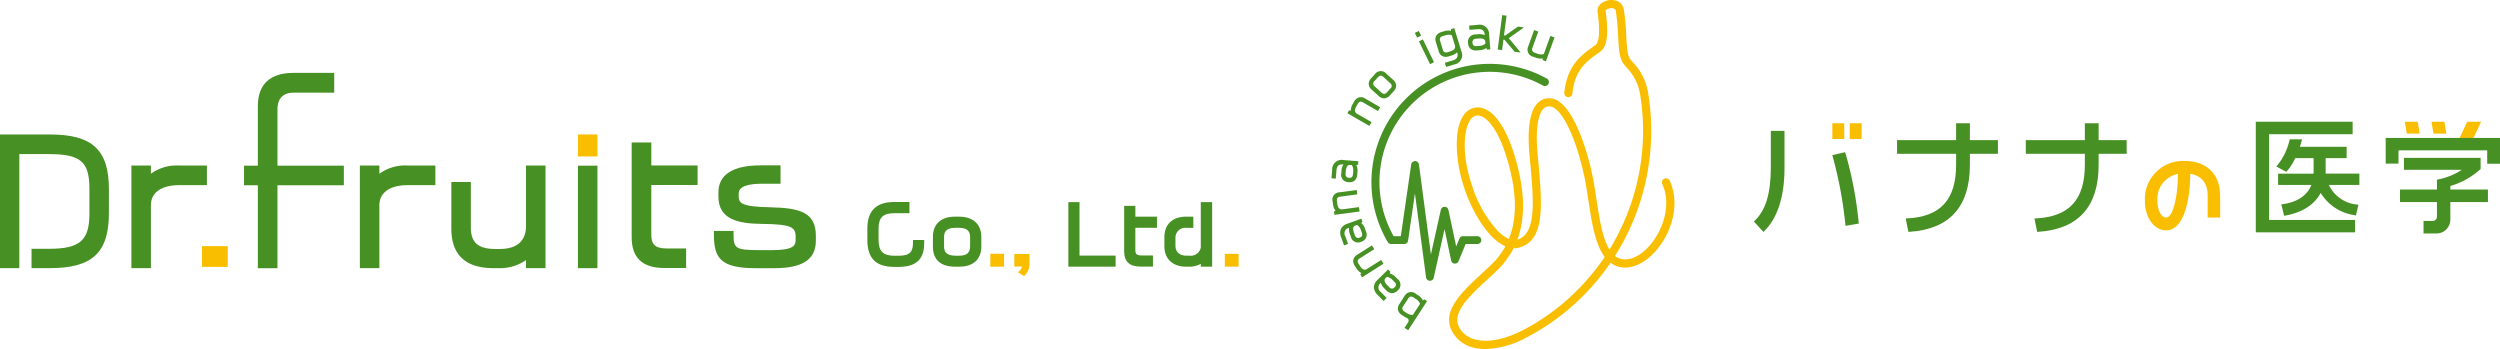 <svg xmlns="http://www.w3.org/2000/svg" xmlns:xlink="http://www.w3.org/1999/xlink" width="474.204" height="66.206" viewBox="0 0 474.204 66.206">
  <defs>
    <clipPath id="clip-path">
      <rect id="長方形_88" data-name="長方形 88" width="221.644" height="66.206" fill="none"/>
    </clipPath>
    <clipPath id="clip-path-2">
      <rect id="長方形_94" data-name="長方形 94" width="234.938" height="38.557" fill="none"/>
    </clipPath>
  </defs>
  <g id="グループ_175" data-name="グループ 175" transform="translate(-39.421 373.825)">
    <g id="グループ_174" data-name="グループ 174" transform="translate(291.98 -373.824)">
      <g id="グループ_173" data-name="グループ 173" transform="translate(0 0)" clip-path="url(#clip-path)">
        <path id="パス_21958" data-name="パス 21958" d="M66.743,34.237a.772.772,0,0,0-1.4.647c1.817,3.935.122,8.722-2.221,11.5-1.816,2.158-3.931,3.169-5.657,2.708a3.012,3.012,0,0,1-1.078-.546,44.487,44.487,0,0,0,6.273-31.007,11.069,11.069,0,0,0-2.946-5.8c-.167-.192-.319-.368-.449-.533-.549-.695-.64-2.427-.746-4.435a44.3,44.3,0,0,0-.46-4.969A2.122,2.122,0,0,0,57.469.648a2.069,2.069,0,0,0-1-.556,3.137,3.137,0,0,0-2.846.687,1.706,1.706,0,0,0-.543,1.5c.5,3.728.345,5.736-.479,6.32l-.047.034c-2.562,1.814-5.212,3.69-5.785,8.892A.772.772,0,1,0,48.3,17.7c.5-4.512,2.649-6.035,5.142-7.8l.047-.033c1.417-1,1.731-3.186,1.118-7.785a.175.175,0,0,1,.043-.148A1.6,1.6,0,0,1,56.119,1.6a.555.555,0,0,1,.415.459,43.071,43.071,0,0,1,.442,4.8c.124,2.363.222,4.23,1.075,5.309.146.184.317.382.5.6A9.552,9.552,0,0,1,61.134,17.8a42.983,42.983,0,0,1-5.8,29.531c-1.347-2.177-1.918-5.935-2.473-9.58-.261-1.712-.53-3.481-.88-5.043-1.457-6.5-4.235-13.6-7.662-14.035a2.963,2.963,0,0,0-2.541.812c-1.878,1.8-1.927,6.172-1.638,9.519.046.534.094,1.065.141,1.592l.025.277c.652,7.224,1.217,13.484-2.435,14.577,1.454-3.923,1.433-8.6-.06-14.273-1.532-5.823-3.735-9.57-6.2-10.549a3.133,3.133,0,0,0-2.919.231C25.6,22.776,25.876,30.2,27.9,35.976c1.864,5.33,4.862,9.5,7.694,10.739a14.53,14.53,0,0,1-2.8,3.614c-.487.461-.986.922-1.484,1.381l-.048.044c-3.855,3.555-7.842,7.232-5.786,11.071,1.2,2.241,3.448,3.38,6.313,3.38a17.5,17.5,0,0,0,7.8-2.188,43.236,43.236,0,0,0,10.7-7.852,43.72,43.72,0,0,0,5.247-6.318,4.519,4.519,0,0,0,1.53.741c2.318.621,5.024-.577,7.236-3.2,2.737-3.249,4.553-8.575,2.442-13.147m-29.6,12.854a3.165,3.165,0,0,0,.8-.073c5.263-1.168,4.631-8.175,3.9-16.29l-.006-.069q-.081-.889-.159-1.794c-.363-4.195.064-7.21,1.169-8.273a1.447,1.447,0,0,1,1.278-.393c2.1.266,4.715,5.547,6.35,12.842.338,1.51.592,3.176.86,4.944.624,4.1,1.269,8.336,3.093,10.747A42.134,42.134,0,0,1,49.2,55.071a41.684,41.684,0,0,1-10.315,7.574c-5.513,2.837-10.354,2.617-12.048-.549-1.492-2.785,1.891-5.9,5.472-9.207l.048-.044c.5-.464,1.007-.929,1.5-1.4a16.061,16.061,0,0,0,3.29-4.358m-3.018-3.313a22.573,22.573,0,0,1-4.773-8.312c-2.442-6.983-1.463-12.3.148-13.3a1.559,1.559,0,0,1,.839-.247,1.886,1.886,0,0,1,.693.141c.933.37,3.315,2.036,5.281,9.507,1.459,5.547,1.438,10.049-.066,13.756a6.993,6.993,0,0,1-2.121-1.541" transform="translate(-2.608 0)" fill="#f9be00"/>
        <path id="パス_21959" data-name="パス 21959" d="M18.806,63.453a2.4,2.4,0,0,0-.923-.979l-.392-.254a1.39,1.39,0,0,0-2.159.411l-.966,1.492a1.5,1.5,0,0,0-.273,1.174,1.654,1.654,0,0,0,.782.963l.392.254a3.263,3.263,0,0,0,.515.276.545.545,0,0,1,.238.8l-.7,1.076.7.456,3.581-5.531-.544-.353Zm-3.1,2.377-.392-.254a.814.814,0,0,1-.389-.456.7.7,0,0,1,.141-.542l.966-1.492a.711.711,0,0,1,.437-.351.819.819,0,0,1,.575.168l.392.254a1.882,1.882,0,0,1,.836.949l-1.358,2.1a1.878,1.878,0,0,1-1.208-.374" transform="translate(-1.472 -6.477)" fill="#469024"/>
        <path id="パス_21960" data-name="パス 21960" d="M13.455,58.874l-.329-.331a2.383,2.383,0,0,0-1.147-.7l.156-.3-.457-.46L9.655,59.091A1.937,1.937,0,0,0,8.984,60.5a2.149,2.149,0,0,0,.727,1.434l1.118,1.127.578-.574-1.118-1.127a1.032,1.032,0,0,1-.044-1.672l.057-.057a2.5,2.5,0,0,0,.669,1.052l.329.332a1.657,1.657,0,0,0,1.1.567A1.521,1.521,0,0,0,13.5,61.07a1.389,1.389,0,0,0-.042-2.2m-.549,1.6a.63.63,0,0,1-1.027-.037l-.329-.332a2.387,2.387,0,0,1-.509-.707.591.591,0,0,1,.144-.646l.261-.26a1.879,1.879,0,0,1,1.1.623l.329.331a.63.63,0,0,1,.03,1.028" transform="translate(-0.94 -5.975)" fill="#469024"/>
        <path id="パス_21961" data-name="パス 21961" d="M9.9,54.753l-2.726,1.73a.706.706,0,0,1-.851-.065,2.6,2.6,0,0,1-.451-.55l-.251-.395c-.278-.438-.218-.749.192-1.01L8.6,52.7l-.449-.708L5.365,53.755a1.5,1.5,0,0,0-.739.953,1.655,1.655,0,0,0,.308,1.2l.251.395a2.39,2.39,0,0,0,.97.932l-.216.257.347.547,4.063-2.579Z" transform="translate(-0.482 -5.442)" fill="#469024"/>
        <path id="パス_21962" data-name="パス 21962" d="M5.833,50.7a1.5,1.5,0,0,0,.926-.772,1.656,1.656,0,0,0-.043-1.24l-.16-.44a2.4,2.4,0,0,0-.748-1.117l.266-.2-.222-.61L3.174,47.3a1.94,1.94,0,0,0-1.2,1A2.151,2.151,0,0,0,2.034,49.9l.543,1.492.766-.278L2.8,49.622a1.032,1.032,0,0,1,.661-1.536l.076-.028A2.487,2.487,0,0,0,3.7,49.293l.16.44a1.389,1.389,0,0,0,1.97.972m-.847-.771a.817.817,0,0,1-.357-.481l-.16-.439a2.385,2.385,0,0,1-.165-.856.588.588,0,0,1,.4-.526l.346-.127a1.886,1.886,0,0,1,.739,1.027l.16.44c.177.487.053.778-.4.945a.708.708,0,0,1-.56.017" transform="translate(-0.193 -4.849)" fill="#469024"/>
        <path id="パス_21963" data-name="パス 21963" d="M5.243,43.5l-3.2.422a.706.706,0,0,1-.744-.417,2.625,2.625,0,0,1-.178-.689l-.061-.464a.817.817,0,0,1,.095-.591.7.7,0,0,1,.5-.244l3.266-.431-.109-.831-3.267.431a1.389,1.389,0,0,0-1.3,1.773l.061.464A2.382,2.382,0,0,0,.8,44.178l-.3.142.084.643,4.771-.629Z" transform="translate(-0.024 -4.214)" fill="#469024"/>
        <path id="パス_21964" data-name="パス 21964" d="M.943,35.851c.069-.828.472-1.183,1.244-1.119l.081.006A2.5,2.5,0,0,0,1.9,35.93l-.038.466A1.389,1.389,0,0,0,3.246,38.1c.069.006.135.009.2.009a1.4,1.4,0,0,0,.963-.322,1.656,1.656,0,0,0,.479-1.144l.038-.466a2.4,2.4,0,0,0-.211-1.328l.327-.074L5.1,34.13,2.255,33.9A1.8,1.8,0,0,0,.131,35.784L0,37.367l.812.067Zm1.732.612L2.714,36a2.388,2.388,0,0,1,.208-.846.59.59,0,0,1,.585-.311l.368.03a1.885,1.885,0,0,1,.241,1.241l-.038.466c-.043.518-.284.727-.762.69s-.682-.289-.639-.806" transform="translate(0 -3.547)" fill="#469024"/>
        <path id="パス_21965" data-name="パス 21965" d="M7.957,25.32l-2.8-1.613a.708.708,0,0,1-.337-.784,2.639,2.639,0,0,1,.278-.654l.234-.4c.26-.45.563-.541.984-.3l2.853,1.647.419-.726L6.739,20.839a1.5,1.5,0,0,0-1.186-.213,1.656,1.656,0,0,0-.922.83l-.234.4a2.392,2.392,0,0,0-.376,1.291l-.327-.073-.325.561,4.169,2.406Z" transform="translate(-0.353 -2.154)" fill="#469024"/>
        <path id="パス_21966" data-name="パス 21966" d="M9.759,19.77a1.543,1.543,0,0,0,1.03.466,1.6,1.6,0,0,0,1.162-.617l.629-.691a1.654,1.654,0,0,0,.511-1.131,1.5,1.5,0,0,0-.563-1.065l-1.313-1.2a1.39,1.39,0,0,0-2.192.151l-.63.691a1.653,1.653,0,0,0-.51,1.131,1.5,1.5,0,0,0,.562,1.065ZM9,16.926l.63-.691a.816.816,0,0,1,.513-.309h.031a.737.737,0,0,1,.48.229l1.313,1.2a.629.629,0,0,1,.014,1.028l-.63.691a.816.816,0,0,1-.513.309.721.721,0,0,1-.511-.228l-1.313-1.2A.629.629,0,0,1,9,16.926" transform="translate(-0.825 -1.577)" fill="#469024"/>
        <rect id="長方形_84" data-name="長方形 84" width="0.839" height="0.991" transform="matrix(0.899, -0.438, 0.438, 0.899, 15.807, 6.24)" fill="#469024"/>
        <rect id="長方形_85" data-name="長方形 85" width="0.838" height="4.812" transform="translate(16.586 7.838) rotate(-25.988)" fill="#469024"/>
        <path id="パス_21967" data-name="パス 21967" d="M25.594,5.958l-.62.19,0,.335a2.393,2.393,0,0,0-1.342.076l-.448.137a1.656,1.656,0,0,0-1.015.713,1.5,1.5,0,0,0-.059,1.2l.52,1.7a1.5,1.5,0,0,0,.722.964,1.656,1.656,0,0,0,1.241.022l.448-.137a2.49,2.49,0,0,0,1.085-.611l.024.078a1.149,1.149,0,0,1-.027.912,1.311,1.311,0,0,1-.8.541l-1.518.464.238.78,1.518-.465a1.8,1.8,0,0,0,1.392-2.477Zm-.8,4.424-.447.137a.814.814,0,0,1-.6,0,.707.707,0,0,1-.324-.457l-.519-1.7a.7.7,0,0,1,.013-.56.815.815,0,0,1,.5-.332l.447-.137a2.581,2.581,0,0,1,.741-.124,1.361,1.361,0,0,1,.523.1l.6,1.969a.721.721,0,0,1-.3.822,2.63,2.63,0,0,1-.639.282" transform="translate(-2.304 -0.624)" fill="#469024"/>
        <path id="パス_21968" data-name="パス 21968" d="M30.719,5.271,29.137,5.4l.065.812,1.583-.128c.825-.066,1.243.266,1.306,1.046l.006.081a2.489,2.489,0,0,0-1.236-.168l-.466.038a1.39,1.39,0,0,0-1.46,1.641,1.5,1.5,0,0,0,.5,1.1,1.523,1.523,0,0,0,.983.3c.073,0,.147,0,.224-.009l.466-.038a2.4,2.4,0,0,0,1.276-.424l.126.311.646-.052L32.927,7.06a1.8,1.8,0,0,0-2.208-1.79m-.143,4.023c-.524.04-.765-.157-.8-.64a.707.707,0,0,1,.133-.544.816.816,0,0,1,.559-.218l.466-.038c.092-.007.18-.011.265-.011a2.114,2.114,0,0,1,.6.078.593.593,0,0,1,.4.528l.03.367a1.879,1.879,0,0,1-1.186.44Z" transform="translate(-3.028 -0.55)" fill="#469024"/>
        <path id="パス_21969" data-name="パス 21969" d="M39.053,5.379l-2.437,1.7-.21-.028.488-3.744L36.064,3.2l-.851,6.534.831.109L36.3,7.858l.209.027,1.92,2.266,1.141.15L37.321,7.58l2.873-2.052Z" transform="translate(-3.686 -0.335)" fill="#469024"/>
        <path id="パス_21970" data-name="パス 21970" d="M45.865,7.483l-1.241,3.439a1.883,1.883,0,0,1-1.262-.091l-.44-.159a.815.815,0,0,1-.482-.355.707.707,0,0,1,.015-.56l1.118-3.1-.789-.285-1.118,3.1a1.389,1.389,0,0,0,.979,1.967l.44.159a2.393,2.393,0,0,0,1.337.142l-.013.335.611.22,1.633-4.527Z" transform="translate(-4.348 -0.667)" fill="#469024"/>
        <path id="パス_21971" data-name="パス 21971" d="M42.093,16.769a.749.749,0,0,0-.362-.454A22.436,22.436,0,0,0,11.554,47.326a.756.756,0,0,0,.338.3l.051.021a.747.747,0,0,0,.265.053h2.469a.741.741,0,0,0,.734-.635l1.3-8.96,2.113,15.928a.74.74,0,0,0,.7.644h.032a.742.742,0,0,0,.723-.58l2.047-9.219,1.257,5.945a.741.741,0,0,0,.658.586.724.724,0,0,0,.753-.457L26.331,47.7h2.231a.741.741,0,1,0,0-1.483H25.834a.743.743,0,0,0-.686.46l-.612,1.488-1.468-6.94a.741.741,0,0,0-.721-.588h0a.743.743,0,0,0-.723.581l-1.88,8.468L17.475,32.61a.741.741,0,0,0-.731-.644.775.775,0,0,0-.739.635L14.036,46.215H12.673A20.916,20.916,0,0,1,41,17.64a.757.757,0,0,0,1.094-.871" transform="translate(-0.886 -1.416)" fill="#469024"/>
        <path id="パス_21972" data-name="パス 21972" d="M186.6,40.675c-.013-4.054-2.583-6.572-6.719-6.572a7.228,7.228,0,0,0-7.557,7.527c0,3.211,1.742,5.632,4.05,5.632,2.75,0,4.494-4.11,4.557-10.731,2.136.352,3.3,1.792,3.3,4.144v4.154H186.6V40.675ZM176.4,44.829c-.974,0-1.707-1.375-1.707-3.2a4.832,4.832,0,0,1,3.905-5.074c-.06,5.181-1.161,8.273-2.2,8.273" transform="translate(-18.037 -3.57)" fill="#f9be00"/>
        <path id="パス_21973" data-name="パス 21973" d="M108.6,32.447l-.058-.205-2.44.546.063.227a78.693,78.693,0,0,1,2.417,12.953l.022.244,2.513-.429-.015-.2a71.732,71.732,0,0,0-2.5-13.133" transform="translate(-11.106 -3.375)" fill="#469024"/>
        <path id="パス_21974" data-name="パス 21974" d="M92.7,34.656c0,4.939-.972,8.147-3.059,10.1l-.163.152,1.814,1.984.167-.163c2.508-2.443,3.834-6.56,3.834-11.906v-7.1H92.7Z" transform="translate(-9.366 -2.902)" fill="#469024"/>
        <path id="パス_21975" data-name="パス 21975" d="M133.635,26.11h-2.616v3.2h-11.2V31.9h11.2v2.081c0,6.631-2.954,9.866-9.3,10.178l-.261.013.515,2.545.2-.013c7.6-.5,11.46-4.769,11.46-12.676V31.9h5.319V29.312h-5.319Z" transform="translate(-12.541 -2.733)" fill="#469024"/>
        <path id="パス_21976" data-name="パス 21976" d="M160.911,26.11h-2.616v3.2h-11.2V31.9h11.2v2.081c0,6.631-2.954,9.866-9.3,10.178l-.261.013.515,2.545.2-.013c7.6-.5,11.46-4.769,11.46-12.676V31.9h5.319V29.312h-5.319Z" transform="translate(-15.396 -2.733)" fill="#469024"/>
        <path id="パス_21977" data-name="パス 21977" d="M198.342,28.152h15.847V25.795H195.82V46.769h18.832V44.412h-16.31Z" transform="translate(-20.497 -2.7)" fill="#469024"/>
        <path id="パス_21978" data-name="パス 21978" d="M215.922,36.023h-6.408l0-.044c.006-.116.013-.237.013-.366V33.084h3.978V30.939h-8.873a12.931,12.931,0,0,0,.415-1.42h-2.34a11.728,11.728,0,0,1-2.35,4.931l-.193.213,1.886,1.018.119-.124a9.47,9.47,0,0,0,1.582-2.473h3.49V35.9c0,.045,0,.088-.006.127h-6.725v2.146h6.308c-.783,2-2.66,3.262-5.454,3.646l-.248.035.535,2.166.208-.037c3.224-.573,5.538-2.054,6.725-4.3a9.014,9.014,0,0,0,6.469,4.225l.211.039.484-2.025-.244-.036a6.521,6.521,0,0,1-5.368-3.717h5.786Z" transform="translate(-20.952 -3.09)" fill="#469024"/>
        <path id="パス_21979" data-name="パス 21979" d="M235.923,38.779a14.589,14.589,0,0,0,5.684-3.169l.058-.064v-2.1H227.119v2.263H238.1a12.851,12.851,0,0,1-4.538,1.836l-.183.035v1.867h-7.014v2.382h7.014v2.787a.786.786,0,0,1-.764.787h-1.778v2.381H233.2a2.631,2.631,0,0,0,2.72-2.721V41.827h7.131V39.445h-7.131Z" transform="translate(-23.694 -3.501)" fill="#469024"/>
        <path id="パス_21980" data-name="パス 21980" d="M241.487,29.132h-2.629l1.574-3.338h2.63Z" transform="translate(-25.002 -2.7)" fill="#f9be00"/>
        <path id="パス_21981" data-name="パス 21981" d="M223.341,29.218v4.876h2.427V31.576h16.826v2.542h2.427v-4.9Z" transform="translate(-23.377 -3.058)" fill="#469024"/>
        <path id="パス_21982" data-name="パス 21982" d="M230.21,28.043h-2.445l-.367-2.249h2.445Z" transform="translate(-23.802 -2.7)" fill="#f9be00"/>
        <path id="パス_21983" data-name="パス 21983" d="M235.858,28.043h-2.445l-.367-2.249h2.445Z" transform="translate(-24.393 -2.7)" fill="#f9be00"/>
        <rect id="長方形_86" data-name="長方形 86" width="2.257" height="2.994" transform="translate(95.002 23.377)" fill="#f9be00"/>
        <rect id="長方形_87" data-name="長方形 87" width="2.258" height="2.994" transform="translate(98.304 23.377)" fill="#f9be00"/>
      </g>
    </g>
    <g id="グループ_180" data-name="グループ 180" transform="translate(-181.488 -426)">
      <g id="グループ_179" data-name="グループ 179" transform="translate(220.909 66)">
        <g id="グループ_178" data-name="グループ 178" transform="translate(0 0)" clip-path="url(#clip-path-2)">
          <path id="パス_21984" data-name="パス 21984" d="M9.451,21.685H0V47.044H3.667V25.411H9.243c6.06,0,7.719,1.422,7.719,6.617v4.642c0,5.139-1.8,6.707-7.719,6.707H5.981v3.667h3.47c8.064,0,11.207-2.933,11.207-10.463V32.088c0-7.486-3.142-10.4-11.207-10.4" transform="translate(0 -10.007)" fill="#469024"/>
          <path id="パス_21985" data-name="パス 21985" d="M60.606,32.625H55.321a8.332,8.332,0,0,0-5.338,1.56v-1.56h-3.7V52.092h3.7V40.142c0-2.373,2-3.79,5.338-3.79h5.285Z" transform="translate(-21.359 -15.055)" fill="#469024"/>
          <rect id="長方形_89" data-name="長方形 89" width="4.888" height="3.936" transform="translate(38.311 32.864)" fill="#f9be00"/>
          <path id="パス_21986" data-name="パス 21986" d="M130.452,34.184V32.625h-3.7V52.092h3.7V40.142c0-2.373,2-3.79,5.337-3.79h5.286V32.625h-5.286a8.331,8.331,0,0,0-5.337,1.559" transform="translate(-58.491 -15.055)" fill="#469024"/>
          <path id="パス_21987" data-name="パス 21987" d="M173.133,44.07c0,2.869-1.722,4.385-4.98,4.385h-.863c-3.241,0-4.623-1.223-4.623-4.088V35.746h-3.7v8.83c0,4.988,2.69,7.517,7.993,7.517h1.071a8.514,8.514,0,0,0,5.1-1.536v1.536h3.7V32.625h-3.7Z" transform="translate(-73.357 -15.055)" fill="#469024"/>
          <rect id="長方形_90" data-name="長方形 90" width="3.697" height="4.171" transform="translate(109.625 11.678)" fill="#f9be00"/>
          <rect id="長方形_91" data-name="長方形 91" width="3.697" height="19.438" transform="translate(109.625 17.6)" fill="#469024"/>
          <path id="パス_21988" data-name="パス 21988" d="M226.2,24.5h-3.727V42.464c0,3.937,2.031,5.851,6.208,5.851H232.8v-3.7h-3.586c-2.536,0-3.017-.945-3.017-2.69V32.573h8.778v-3.7H226.2Z" transform="translate(-102.658 -11.307)" fill="#469024"/>
          <path id="パス_21989" data-name="パス 21989" d="M262.052,40.515h0c-5.627-.094-5.913-.88-5.913-2.154v-.476c0-1.51,2.352-1.827,4.326-1.827h3.61V32.57h-3.818c-6.581,0-7.963,2.777-7.963,5.106v.834c0,4.459,4.01,5.118,8.344,5.166,5.47.062,6.3.6,6.3,2.422v.6c0,1.025-.333,1.946-4.355,1.946h-2.77c-4.365,0-4.653-.387-4.653-3.077v-.554h-3.727v.554c0,4.5,1.141,6.506,7.9,6.506H262.9c5.372,0,7.874-1.661,7.874-5.226v-.892c0-4.445-2.939-5.317-8.726-5.434" transform="translate(-116.021 -15.029)" fill="#469024"/>
          <path id="パス_21990" data-name="パス 21990" d="M92.291,6.918c0-1.443.53-3.164,3.055-3.164h7.708V0H95.312C90.9,0,88.573,2.169,88.573,6.272V17.6H85.95v3.719h2.623V37.051h3.718V21.318h12.593V17.6H92.291Z" transform="translate(-39.662 0)" fill="#469024"/>
          <path id="パス_21991" data-name="パス 21991" d="M314.147,53.131c0,1.647-.436,2.54-2.735,2.54h-.794c-2.13,0-3-.864-3-2.985V50.528c0-2.108.841-2.93,3-2.93h2.859V45.472h-2.859c-3.449,0-5.126,1.654-5.126,5.056v2.157c0,3.478,1.629,5.1,5.126,5.1h.794c4.309,0,4.861-2.486,4.861-4.653v-.451h-2.127Z" transform="translate(-140.97 -20.983)" fill="#469024"/>
          <path id="パス_21992" data-name="パス 21992" d="M333.639,50.639h-.918c-2.591,0-4.138,1.422-4.138,3.8v1.906c0,2.435,1.47,3.776,4.138,3.776h.918c2.582,0,4.124-1.412,4.124-3.776V54.443c0-2.346-1.581-3.8-4.124-3.8m2,3.9v1.712c0,1.254-.635,1.789-2.123,1.789h-.668c-1.906,0-2.15-.956-2.15-1.789V54.54c0-.885.256-1.789,2.15-1.789h.668c1.882,0,2.123.955,2.123,1.789" transform="translate(-151.625 -23.367)" fill="#469024"/>
          <rect id="長方形_92" data-name="長方形 92" width="2.61" height="2.447" transform="translate(187.846 34.312)" fill="#f9be00"/>
          <path id="パス_21993" data-name="パス 21993" d="M357.249,66.154h1.478a1.928,1.928,0,0,1-.8,1.063l1.158.763.218-.219a2.914,2.914,0,0,0,.828-2.058v-1.94h-2.878Z" transform="translate(-164.853 -29.423)" fill="#f9be00"/>
          <path id="パス_21994" data-name="パス 21994" d="M378.4,45.524h-2.113V57.765h8.965v-2.1H378.4Z" transform="translate(-173.639 -21.007)" fill="#469024"/>
          <path id="パス_21995" data-name="パス 21995" d="M398.066,46.841h-2.127v8.59c0,1.97,1.012,2.928,3.094,2.928H401.4V56.247h-2.121c-1.043,0-1.218-.329-1.218-1.066V51h4.1V48.886h-4.1Z" transform="translate(-182.706 -21.615)" fill="#469024"/>
          <path id="パス_21996" data-name="パス 21996" d="M417.011,54.16a1.94,1.94,0,0,1-2.137,1.521h-.542c-1.33,0-2.123-.705-2.123-1.887V52.277a1.868,1.868,0,0,1,2.123-1.873H415.6V48.279h-1.352c-2.59,0-4.138,1.454-4.138,3.888v1.74c0,2.38,1.585,3.86,4.138,3.86h.613a4.267,4.267,0,0,0,2.15-.551v.551h2.155V45.524h-2.155Z" transform="translate(-189.246 -21.007)" fill="#469024"/>
          <rect id="長方形_93" data-name="長方形 93" width="2.61" height="2.447" transform="translate(232.328 34.312)" fill="#f9be00"/>
        </g>
      </g>
    </g>
  </g>
</svg>
